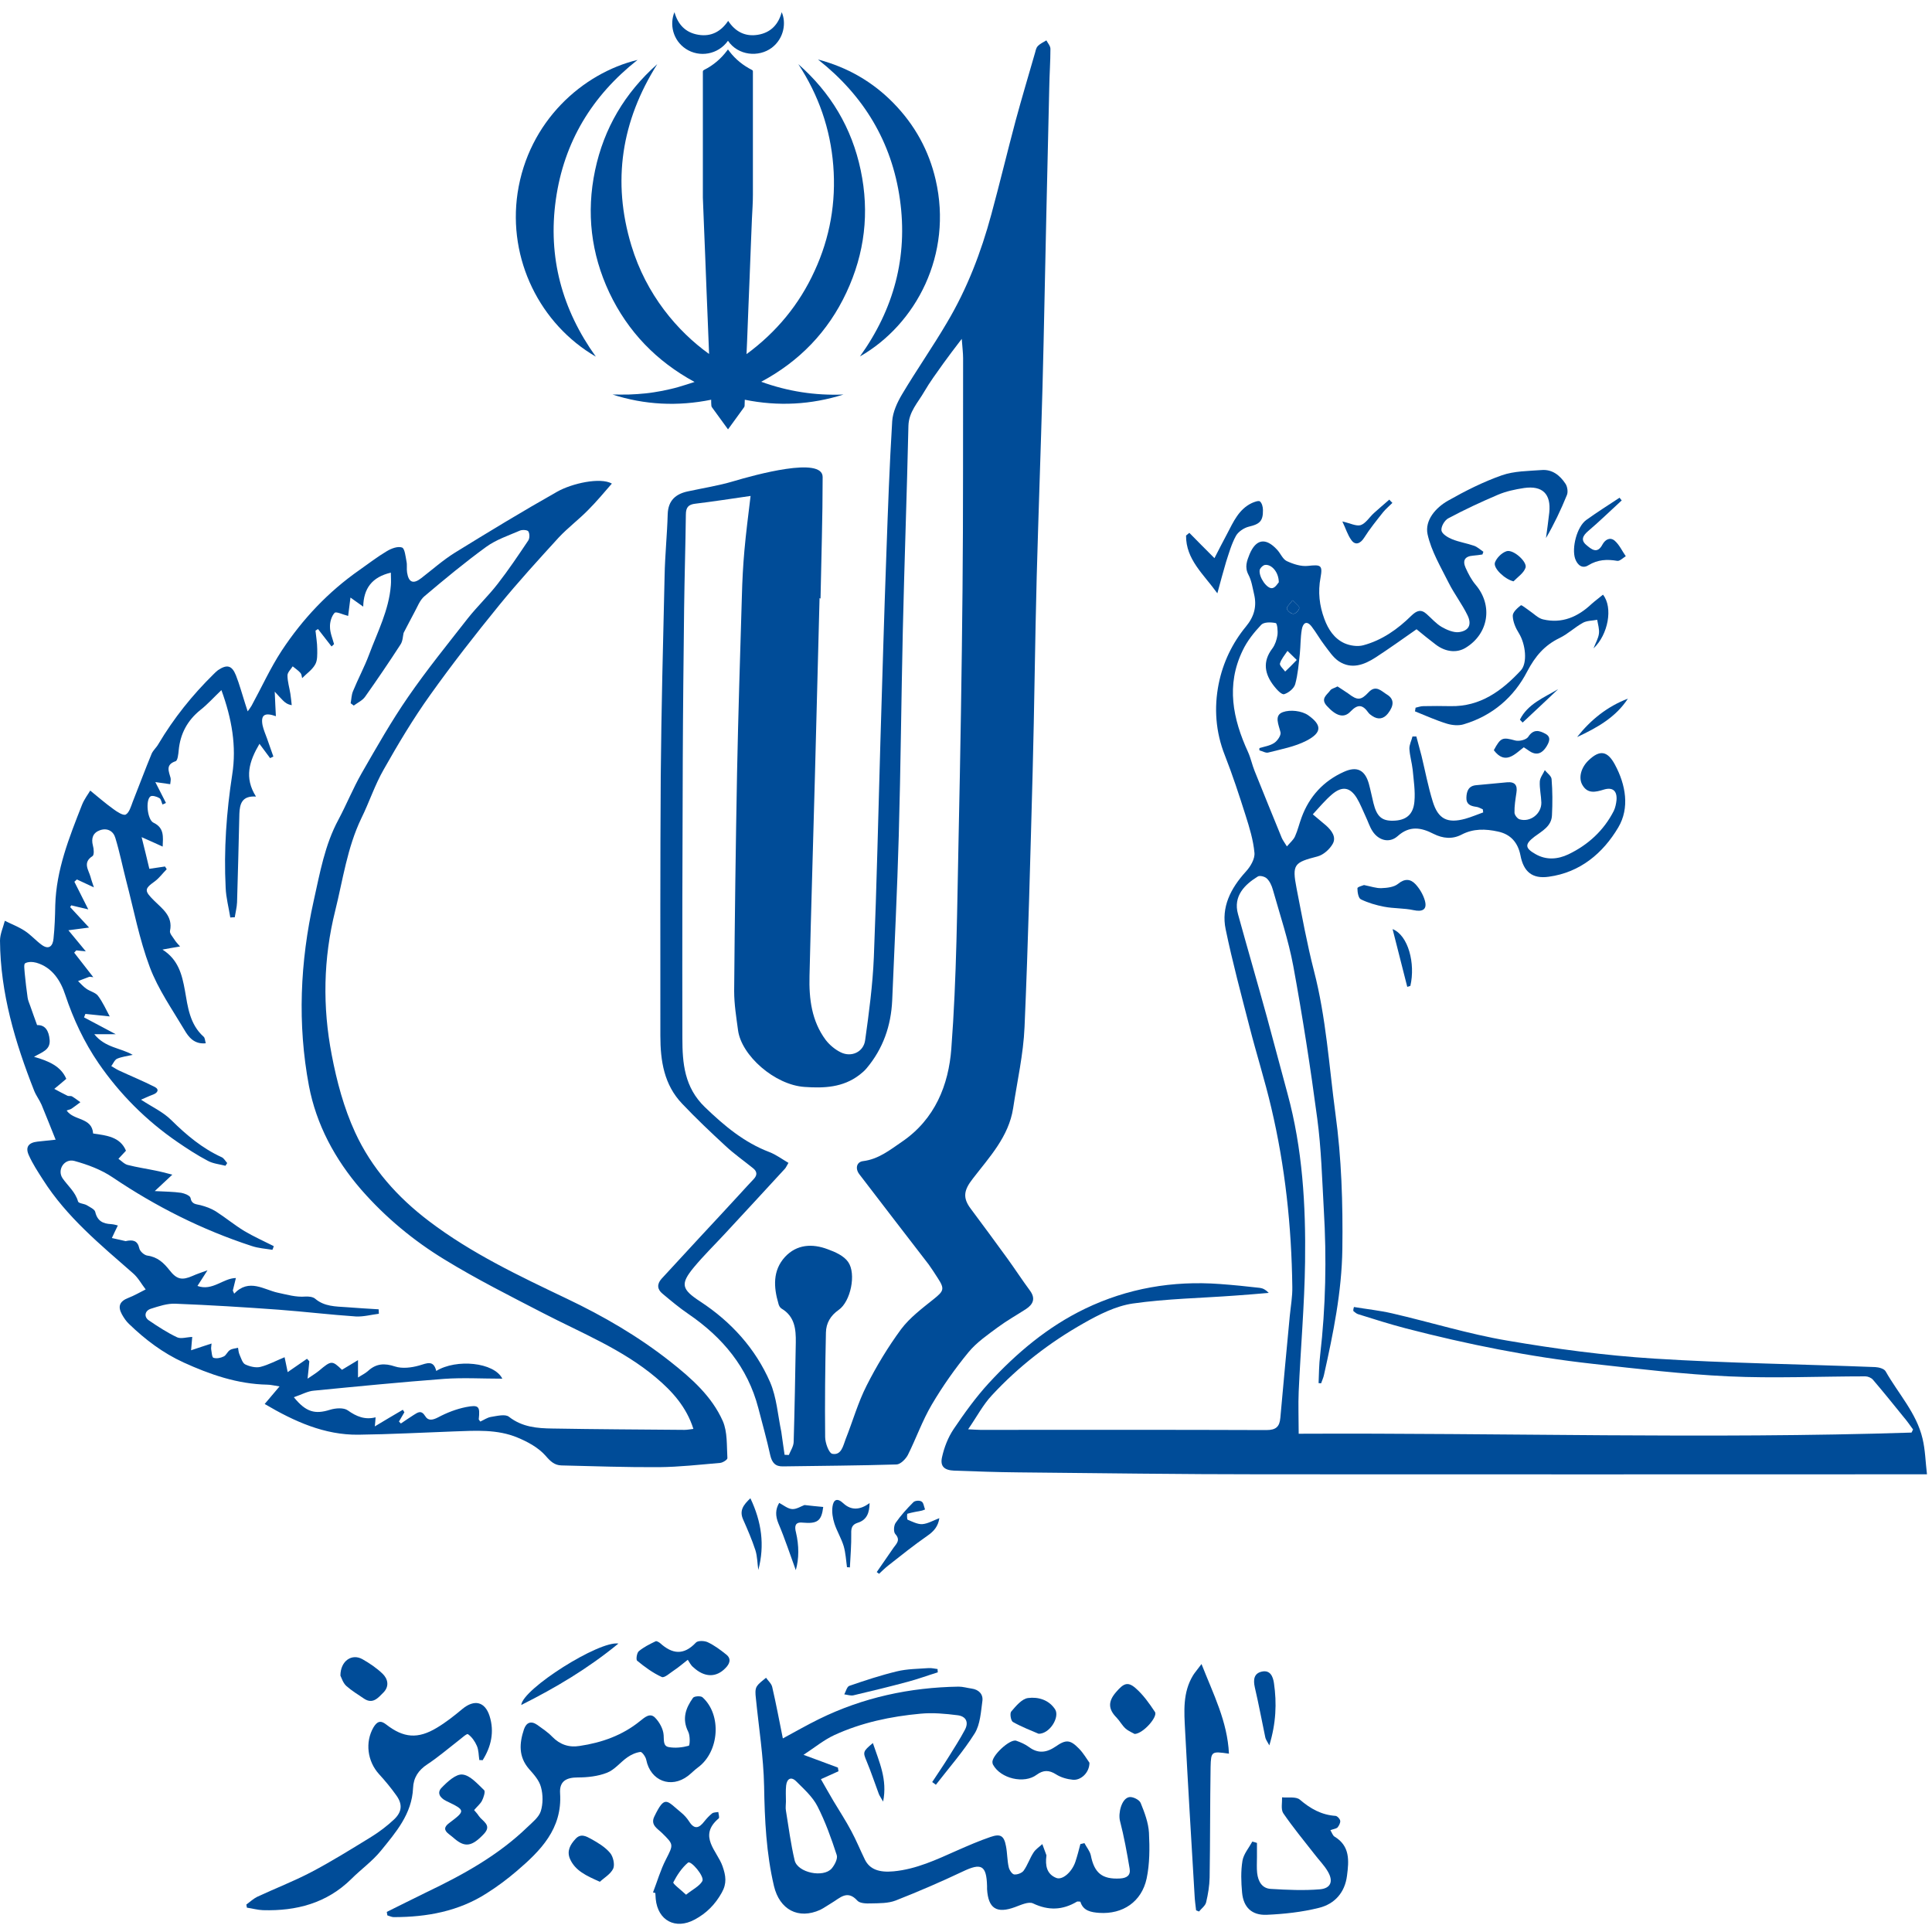 <?xml version="1.0" encoding="UTF-8"?>
<svg enable-background="new 0 0 1000 1000" version="1.1" viewBox="0 0 1e3 1e3" xml:space="preserve" xmlns="http://www.w3.org/2000/svg">
<style type="text/css">
	.st0{fill:#004C98;}
</style>

	<path class="st0" d="m424.2 309.6c-0.8 30.7-1.6 61.5-2.4 92.2-0.9 34.5-2 68.9-2.8 103.4-0.3 11.8 1.1 23.3 8.4 33.1 2 2.6 4.9 5 7.8 6.4 5.5 2.7 11.8-0.2 12.6-6.3 2-14.3 3.9-28.6 4.5-42.9 1.5-37.3 2.3-74.6 3.4-111.9 1-32.5 1.9-65 3.1-97.5 0.8-22.7 1.6-45.4 3-68.1 0.3-4.7 2.6-9.7 5.1-13.9 7.5-12.6 15.9-24.6 23.3-37.2 10.4-17.5 17.6-36.3 22.9-55.9 4.4-16.2 8.3-32.5 12.6-48.6 3.2-11.8 6.7-23.5 10.1-35.3 0.3-1.2 0.6-2.5 1.4-3.3 1.2-1.2 2.9-2 4.4-2.9 0.8 1.5 2.1 2.9 2.1 4.4 0 6.6-0.5 13.2-0.6 19.8l-1.5 65.1c-0.7 30-1.2 60.1-2 90.1-0.9 32.7-2.1 65.4-3 98.1-0.9 33.7-1.2 67.4-2.1 101-1.2 44.1-2.3 88.2-4.2 132.2-0.6 14.1-3.8 28-5.9 42-2.3 14.8-12.3 25.3-20.9 36.5-4.7 6-5.3 9.9-1 15.6 6.4 8.5 12.7 17.2 19 25.8 3.9 5.4 7.6 11.1 11.6 16.5 3 4.1 1.7 7.1-2.1 9.6-4.8 3.1-9.8 5.9-14.4 9.3-5.4 4-11.1 7.9-15.3 13-7 8.5-13.4 17.6-19 27.1-4.9 8.3-8.1 17.5-12.4 26.1-1.1 2.1-3.8 4.8-5.8 4.9-19.6 0.6-39.2 0.7-58.8 1-4 0.1-5.7-1.9-6.6-5.7-1.8-8.2-4.1-16.4-6.2-24.5-5.5-21.1-18.5-36.6-36.2-48.7-4.7-3.2-9.1-6.9-13.4-10.5-2.7-2.2-3-4.9-0.5-7.7 6.8-7.3 13.5-14.7 20.3-22 6.7-7.2 13.4-14.4 20.1-21.7 2.4-2.6 4.8-5.3 7.3-7.9 2-2.1 1.8-4-0.4-5.7-4.7-3.8-9.7-7.3-14.1-11.4-7.7-7.1-15.3-14.3-22.5-21.9-9.4-9.8-11.3-22.2-11.3-35.2 0-44.8-0.1-89.6 0.2-134.5 0.3-34.6 1.2-69.1 2-103.7 0.2-10.6 1.3-21.1 1.6-31.7 0.2-7.2 4.2-10.6 10.6-11.9 7.8-1.7 15.7-2.9 23.4-5.2 11.1-3.3 46.2-13 46.2-2.2 0 21-0.7 42-1.1 63-0.2-0.3-0.4-0.3-0.5-0.3zm-18.1 443.4c0.7 0 1.4 0.1 2.2 0.1 0.9-2.2 2.4-4.4 2.5-6.7 0.5-17.2 0.8-34.3 1.1-51.5 0.1-6.9-0.5-13.5-7.4-17.6-0.8-0.5-1.4-1.6-1.6-2.6-2.5-8.5-3-17.1 3.4-24.1 6.1-6.6 14.2-7 22.1-4 3.9 1.4 8.4 3.4 10.6 6.6 4.3 6.1 1.3 20.5-4.9 24.8-4.3 3-6.5 6.9-6.6 11.7-0.4 18-0.6 36.1-0.4 54.1 0 3 1.9 8.3 3.7 8.7 4.7 0.9 5.6-4.2 6.9-7.6 3.7-9.3 6.4-19 10.9-27.8 5.1-10.1 11.1-20 17.8-29.1 4.5-6 10.9-10.8 16.9-15.6 5.2-4.2 5.8-5.2 2-11-1.5-2.3-3-4.7-4.6-6.9-12-15.6-24-31.1-35.9-46.7-2.3-3-1.4-6.4 1.9-6.8 8-1 13.8-5.7 20.1-10 17.2-11.7 24.2-29.5 25.6-48.2 2.8-36.8 3-73.9 3.8-110.9 0.9-42.2 1.6-84.4 2-126.6 0.4-40 0.2-79.9 0.3-119.9 0-2.8-0.4-5.6-0.7-10-3.9 5.1-6.8 8.9-9.6 12.8-3.4 4.8-6.9 9.5-9.8 14.5-3.2 5.6-8 10.4-8.2 17.7-0.8 35.3-2.1 70.6-2.9 105.9-0.8 35.4-1.1 70.8-2.1 106.2-0.8 28.4-2.2 56.9-3.4 85.3-0.6 13.1-4.7 25-13.3 35.2-1.1 1.3-2.4 2.4-3.7 3.4-8.5 6.5-18.3 6.9-28.3 6.2-15.5-1-32.8-16.3-34.5-29.4-0.9-6.7-2-13.4-2-20.2 0.3-37.7 0.8-75.3 1.5-113 0.6-30.5 1.6-61.1 2.5-91.6 0.2-7.8 0.6-15.6 1.3-23.4 0.8-9.1 2-18.3 3.2-28.3-10.4 1.5-19.4 2.9-28.5 4-3.7 0.4-5 1.9-5 5.7-0.2 16.1-0.7 32.3-0.9 48.4-0.3 26.2-0.6 52.5-0.7 78.7-0.2 47.9-0.3 95.9-0.2 143.8 0 13 1 25.5 11.7 35.8 10 9.6 20.2 18.2 33.3 23.2 3.4 1.3 6.5 3.6 9.9 5.6-0.9 1.5-1.2 2.3-1.8 3-10.4 11.3-20.8 22.6-31.3 33.9-5.3 5.7-10.8 11.1-15.8 17.1-7.2 8.7-6.5 11.4 3.3 17.8 16 10.5 28.5 24.3 36.1 41.7 3.4 7.9 4 17.1 5.8 25.7 0.6 4.1 1.1 8 1.7 11.9z"/>
	<path class="st0" d="m700.8 676.5c6.6 1.1 13.3 1.8 19.8 3.3 19.9 4.6 39.5 10.7 59.6 14.1 25.1 4.3 50.5 7.7 75.9 9.3 38.1 2.4 76.3 2.9 114.5 4.4 1.9 0.1 4.6 0.8 5.4 2.2 6.5 11.5 16 21.6 19.1 34.8 1.4 5.8 1.5 11.8 2.3 18.5h-7.3c-112.3 0-224.5 0.1-336.8 0-42 0-84.1-0.6-126.1-1-11.1-0.1-22.2-0.5-33.3-0.9-5.1-0.2-7.4-2.2-6.3-7 1.1-5 3.1-10.2 6-14.5 5.6-8.3 11.5-16.5 18.2-23.8 14.4-15.6 30.5-29.2 49.8-38.5 22-10.6 45.4-14.6 69.8-12.8 6.9 0.5 13.8 1.2 20.7 2 1.6 0.2 3.1 1 4.6 2.6-5.8 0.5-11.7 1-17.5 1.4-17.6 1.3-35.4 1.6-52.9 4.1-8.8 1.3-17.5 5.7-25.4 10.2-17.7 10-33.7 22.4-47.5 37.3-4.6 4.9-7.8 11.1-12.3 17.6 2.7 0.1 4.5 0.3 6.3 0.3 49.4 0 98.7-0.1 148.1 0.1 5 0 6.8-1.8 7.2-6.3 1.6-17.6 3.2-35.3 4.9-52.9 0.5-5 1.4-10 1.3-14.9-0.4-31.3-3.7-62.3-10.9-92.8-3.3-14.1-7.7-27.9-11.3-42-4.3-16.7-8.8-33.4-12.3-50.3-2.4-11.5 2.6-21.2 10.4-29.8 2.4-2.6 4.8-6.6 4.5-9.8-0.6-6.6-2.6-13.1-4.6-19.4-3.3-10.4-6.7-20.8-10.7-31-4.8-12.1-5.7-24.6-3.2-37.1 2.2-10.9 7-21 14.1-29.6 4.3-5.2 5.7-10.5 4.2-16.8-0.8-3.4-1.3-7-2.9-10-2.1-4-0.8-7.2 0.6-10.7 3.3-7.8 8.3-8.7 14.2-2.3 1.8 1.9 2.9 4.9 5 5.9 3.4 1.6 7.5 2.9 11 2.5 6.6-0.7 7.7-0.5 6.5 6.1-1.4 7.4-0.6 14.4 2 21.4 2 5.4 5.1 10.1 10.3 12.5 2.9 1.3 6.8 1.9 9.8 1.1 9.7-2.6 17.8-8.3 24.9-15.3 2.8-2.7 5-3.5 7.9-0.9 2.6 2.3 4.9 5 7.8 6.7 2.6 1.5 6.1 3 8.9 2.7 5.2-0.7 6.8-3.9 4.5-8.7-2.8-5.8-6.9-11.1-9.8-16.9-4.1-8.2-9-16.4-10.9-25.1-1.5-7.2 4.2-13.7 10.5-17.3 9-5.1 18.3-9.8 28-13.2 6.3-2.2 13.6-2.2 20.4-2.7 5.6-0.5 9.6 2.7 12.5 7.1 1 1.5 1.4 4.3 0.7 5.9-3.1 7.6-6.6 15-10.8 22.2 0.6-4.4 1.2-8.8 1.7-13.2 1-9.6-3.5-14.1-13.1-12.7-4.6 0.7-9.3 1.7-13.5 3.5-8.7 3.7-17.3 7.7-25.7 12.2-1.9 1-3.8 4.3-3.5 6.3 0.3 1.8 3.3 3.6 5.5 4.5 3.7 1.5 7.7 2.1 11.4 3.4 1.7 0.6 3.2 2 4.8 3.1-0.2 0.5-0.3 0.9-0.5 1.4-1.6 0.2-3.2 0.5-4.8 0.6-4.3 0.3-5.6 2.5-3.9 6.3 1.4 3.1 3 6.2 5.2 8.8 9 10.6 6.8 25.3-5.2 32.6-4.6 2.8-10.4 2.2-15.5-1.7-3.3-2.5-6.5-5.1-9.9-7.9-7 4.9-14 9.9-21.2 14.6-5.9 3.8-12.4 6.3-19 2-3-2-5.1-5.3-7.4-8.3-2.4-3.1-4.3-6.6-6.7-9.7-2.7-3.5-4.6-1.6-5.1 1.6-0.7 4.1-0.6 8.3-1 12.4-0.6 5.3-1 10.7-2.4 15.8-0.6 2.2-3.4 4.5-5.7 5.2-1.3 0.4-3.8-2.3-5.2-4.1-4.9-6.2-6.2-12.7-0.9-19.6 1.4-1.9 2.2-4.4 2.6-6.8 0.3-2.1-0.1-6.2-0.9-6.3-2.4-0.5-6.1-0.6-7.5 0.9-3.7 3.9-7.3 8.4-9.6 13.3-8.7 17.9-5.1 35.4 2.8 52.6 1.4 3.1 2.1 6.6 3.4 9.8 4.6 11.5 9.3 23 14 34.5 0.5 1.2 1.4 2.4 2.7 4.5 1.7-2 3.4-3.4 4.2-5.2 1.4-3.1 2.2-6.6 3.4-9.8 4-10.9 11.4-18.9 21.9-23.6 6.8-3.1 10.9-0.9 12.9 6.1 0.9 3.3 1.6 6.8 2.4 10.1 1.7 6.9 4.3 9.2 10.1 9.1 6.6-0.1 10.5-3 11.1-9.9 0.5-5.4-0.4-11-0.9-16.5-0.4-3.6-1.5-7.2-1.7-10.8-0.1-2.1 1.1-4.3 1.6-6.4h2c0.9 3.4 1.8 6.7 2.7 10.1 1.9 7.9 3.4 15.9 5.8 23.6 2.8 9.1 7.6 11.4 16.8 8.9 3.2-0.9 6.2-2.2 9.3-3.3-0.1-0.5-0.1-1-0.2-1.6-1.2-0.5-2.3-1.2-3.5-1.3-2.9-0.4-5.1-1.3-5-4.7s1.1-6.2 5.2-6.5c5.4-0.5 10.7-1 16-1.5 4-0.3 5.3 1.6 4.7 5.4-0.5 3.4-1.1 6.9-1 10.3 0 1.2 1.5 3.2 2.7 3.5 5.5 1.6 11.3-2.9 11.2-8.7-0.1-3.6-1-7.3-0.8-10.9 0.1-2 1.7-3.9 2.6-5.9 1.2 1.6 3.4 3 3.5 4.7 0.5 6.2 0.5 12.4 0.2 18.6-0.2 5.8-5.1 8.2-9.1 11.2-5.1 3.9-4.9 5.9 0.6 9 5.6 3.2 11.5 2.7 17 0.1 10.2-4.9 18.3-12.3 23.5-22.5 0.8-1.7 1.2-3.7 1.4-5.5 0.4-4.9-2-6.9-6.6-5.5-4.2 1.3-8.3 2.3-11-2.3-2.3-3.8-0.7-9.3 3.3-13 5.6-5.3 9.6-4.9 13.5 2.4 5.6 10.4 7.7 22.4 1.7 32.5-7.9 13.3-19.7 23.3-36 25.5-8.5 1.2-13-2.6-14.6-11-1.3-6.6-5-11-11.7-12.4-6.4-1.4-12.7-1.6-18.8 1.6-4.8 2.5-9.7 2-14.5-0.4-6.4-3.3-12.4-4.4-18.6 1.2-4.3 3.8-9.9 2.2-13-2.6-1.5-2.3-2.3-5-3.5-7.5-1.5-3.2-2.8-6.6-4.6-9.6-3.5-5.7-7.6-6.4-12.9-1.9-3.5 3-6.5 6.6-9.9 10.3 2.5 2.1 4.7 3.9 6.9 5.8 2.9 2.6 5.4 6 3.4 9.5-1.6 2.8-4.8 5.7-7.9 6.5-12.1 3.1-13.2 4.1-10.8 16.5 2.8 14.3 5.4 28.7 9 42.7 6.3 24.3 7.8 49.1 11.1 73.8 3.2 23.3 3.9 46.6 3.6 70.1-0.3 22.2-4.7 43.7-9.5 65.2-0.3 1.5-1 2.9-1.5 4.4-0.4 0-0.9-0.1-1.3-0.1 0.2-4.8 0.2-9.6 0.8-14.4 2.9-25.1 3.4-50.2 1.9-75.4-0.9-15.8-1.3-31.6-3.4-47.2-3.5-26.4-7.6-52.7-12.4-78.9-2.5-13.4-6.9-26.5-10.6-39.6-0.6-2.1-1.6-4.3-3.1-5.7-1-1-3.7-1.7-4.7-1-6.5 4-12.9 10-10.2 19.5 4.9 17.8 10.1 35.6 15 53.4 3.6 13.1 7 26.3 10.6 39.4 7.8 28.6 9.5 57.8 9.1 87.2-0.3 22.4-2.3 44.7-3.3 67.1-0.3 6.9 0 13.8 0 21.8 105.6-0.5 211.4 2.8 317.2-0.6 0.3-0.5 0.5-1.1 0.8-1.6-1.6-2.2-3.2-4.5-5-6.6-5.2-6.4-10.4-12.9-15.8-19.2-0.9-1-2.6-1.7-3.9-1.7-23.6 0-47.3 1.1-70.8 0s-47-3.9-70.4-6.5c-32.6-3.6-64.8-10.1-96.5-18.3-8.4-2.2-16.6-4.8-24.9-7.4-0.9-0.3-1.6-1-2.4-1.6-0.1-0.8 0.1-1.4 0.3-2.1zm-38.9-375.1c0-5.2-3.7-9.4-7.1-9-1 0.1-2.6 1.6-2.8 2.7-0.5 3.7 3.9 9.9 6.6 9.3 1.6-0.3 2.7-2.4 3.3-3zm9.3 40.2c-2.2-2.2-3.5-3.4-4.8-4.7-1.4 2.1-3.2 4.2-3.9 6.5-0.3 1.1 1.7 2.8 2.7 4.2 1.8-1.7 3.6-3.5 6-6zm-2.2-30.9c-1.4 2-3.2 3.5-2.9 4.4 0.3 1.2 2.3 2.7 3.4 2.6 1.1 0 2.9-1.9 3-3 0-1-1.8-2.1-3.5-4z"/>
	<path class="st0" d="m137 726.7c2.8-3.3 4.9-5.8 7.7-9.1-2.8-0.4-4.6-0.9-6.3-0.9-15.4-0.3-29.6-5.2-43.4-11.5-10.7-4.9-19.8-11.8-28.2-19.9-1.5-1.4-2.7-3.2-3.7-5-2.3-4.2-1.1-6.8 3.3-8.5 3.1-1.2 6-2.9 9-4.4-2.2-2.8-3.9-6.1-6.6-8.4-16.9-14.8-34.3-29.1-46.5-48.3-2.7-4.2-5.4-8.3-7.4-12.8-1.9-4.2-0.1-6.5 4.5-7 2.8-0.3 5.7-0.6 9.4-1-2.7-6.6-4.9-12.4-7.3-18.1-1.1-2.5-2.8-4.7-3.8-7.2-9.9-25.1-17.5-50.6-17.7-77.7 0-3.4 1.6-6.8 2.5-10.3 3.4 1.7 7.1 3.1 10.3 5.2 3.1 2 5.7 5 8.7 7.2 3.9 2.9 5.9 0.5 6.2-3.2 0.6-5.7 0.8-11.4 0.9-17.2 0.5-18.4 7.2-35.1 13.8-51.9 1.2-3.1 3.4-5.9 4.3-7.5 3.7 3 7.7 6.5 12 9.6 1.9 1.4 5.1 3.5 6.4 2.8 1.8-1 2.7-4.2 3.6-6.6 3.3-8.3 6.4-16.7 9.8-24.9 0.8-1.8 2.5-3.2 3.5-5 7.9-13.3 17.5-25.3 28.5-36.1 0.7-0.7 1.5-1.5 2.3-2.1 4.6-3.1 7.2-2.6 9.3 2.6 1.9 4.8 3.2 9.8 4.8 14.7 0.4 1.1 0.7 2.3 1.3 4 0.9-1.3 1.5-2 2-2.9 5.2-9.5 9.7-19.5 15.6-28.5 10.8-16.4 24.1-30.5 40.3-41.8 4.7-3.3 9.2-6.8 14.1-9.7 2.3-1.4 5.7-2.7 7.9-1.9 1.4 0.5 1.8 4.6 2.3 7.2 0.4 1.8 0 3.8 0.3 5.7 0.8 5.2 3.2 6.2 7.4 2.9 5.7-4.4 11.2-9.3 17.3-13.1 17.5-10.8 35.1-21.5 53-31.6 7.6-4.3 22.3-7.6 28.3-4.2-4.1 4.7-8 9.4-12.3 13.7-4.8 4.9-10.4 9.1-15.1 14.1-10.5 11.5-21 23-30.8 35-12.4 15.2-24.5 30.7-35.9 46.7-8.8 12.3-16.6 25.4-24 38.5-4.6 8-7.5 17-11.6 25.3-7.3 15.2-9.5 31.7-13.5 47.8-6.2 24.8-6.6 49.8-1.8 74.6 2.6 13.7 6.3 27.5 12.1 40.1 8.5 18.5 21.8 33.5 38.3 46 22 16.7 46.6 28.3 71.3 40.1 18.9 9 37 19.5 53.6 32.6 11 8.7 21.4 17.9 27.1 30.7 2.5 5.7 2 12.8 2.4 19.2 0.1 0.8-2.4 2.4-3.8 2.5-10.5 0.9-21.1 2.1-31.6 2.2-16.8 0.1-33.7-0.5-50.5-0.9-3.6-0.1-5.7-2.1-8.2-5-3.7-4.2-9.2-7.2-14.5-9.4-10.5-4.4-21.8-3.6-32.9-3.2-16.5 0.6-33 1.5-49.5 1.7-17.5 0.2-33.1-6.8-48.5-15.9zm15.1-3.5c6.3 7.8 11 8.9 18.7 6.5 2.9-0.9 7.1-1.2 9.2 0.3 4.5 3.2 8.9 5 14.4 3.6-0.1 1.6-0.2 2.9-0.4 4.7 5.2-3.1 9.8-5.9 14.5-8.6 0.3 0.4 0.5 0.8 0.8 1.3-0.9 1.6-1.9 3.2-2.8 4.8l1 1c2.2-1.5 4.4-3 6.6-4.4 2.1-1.3 3.9-2.8 6 0.6 1.5 2.5 3.8 2.1 6.7 0.6 4.5-2.4 9.4-4.3 14.4-5.3 6.7-1.3 7.3-0.4 6.6 6.3 0 0.2 0.3 0.5 0.8 1.2 1.8-0.8 3.6-2.1 5.5-2.4 3.1-0.5 7.4-1.6 9.3-0.1 6.9 5.4 14.7 6 22.6 6.1 22.7 0.4 45.5 0.5 68.3 0.7 1.4 0 2.9-0.3 4.6-0.5-3.6-11.4-11-19.5-19.3-26.5-17.4-14.7-38.5-23.1-58.4-33.4-17.2-8.9-34.5-17.6-51-27.7-16.1-9.8-30.6-21.8-43.2-36.2-13.7-15.8-23.3-33.8-27.1-53.8-6-31.9-4.6-64.1 2.5-95.9 3.2-14.3 5.7-28.8 12.8-41.9 4.2-7.9 7.6-16.3 12-24 7.7-13.4 15.4-27 24.2-39.7 9.6-13.9 20.3-27.1 30.7-40.4 4.9-6.2 10.7-11.7 15.5-17.9 5.6-7.2 10.7-14.8 15.8-22.4 0.8-1.2 0.8-3.5 0.1-4.7-0.4-0.8-3-1-4.3-0.5-6 2.6-12.4 4.7-17.6 8.5-11 8-21.5 16.7-31.9 25.5-2.5 2.1-3.7 5.7-5.4 8.7-1.8 3.3-3.5 6.7-5.4 10.3-0.4 1.7-0.4 4.2-1.6 6-5.9 9.1-12 18.1-18.3 27-1.4 2-3.9 3.1-5.9 4.6-0.5-0.4-1.1-0.8-1.6-1.2 0.4-2.1 0.4-4.3 1.2-6.2 2.6-6.4 5.9-12.5 8.3-18.9 4.4-11.8 10.3-23.1 11.3-35.9 0.2-2.1 0-4.2 0-6.6-9.8 2.3-14.1 8.2-14.3 17.6-2.5-1.8-4.3-3.1-6.6-4.7-0.5 3.9-0.9 7-1.2 9.5-2.8-0.7-6.2-2.4-7-1.6-1.6 1.7-2.5 4.8-2.4 7.3 0 3 1.3 5.9 2.1 8.9-0.4 0.4-0.8 0.8-1.3 1.2-2.3-3-4.7-6-7-9-0.4 0.3-0.9 0.5-1.3 0.8 0.3 3.2 0.9 6.4 0.9 9.6 0 2.7 0.2 5.8-1.1 8-1.6 2.8-4.5 4.7-6.7 7-0.2-0.5-0.2-1.9-0.9-2.7-1.1-1.3-2.7-2.3-4-3.4-1 1.6-2.7 3.1-2.7 4.7 0 3.2 1 6.3 1.5 9.5 0.3 2 0.5 4 0.7 5.9-2.3-0.4-3.5-1.4-4.6-2.5s-2.2-2.3-4.2-4.5c0.2 5.2 0.4 8.8 0.6 12.7-5.9-2.1-7.9-0.6-6.9 4.7 0.5 2.3 1.5 4.6 2.3 6.8 1.1 3.1 2.2 6.2 3.3 9.4-0.6 0.3-1.1 0.5-1.7 0.8-1.7-2.3-3.3-4.5-5.5-7.4-5.3 9-8 17.5-1.8 27.3-7.3-0.5-8.4 3.8-8.6 8.9-0.4 15.3-0.7 30.5-1.2 45.8-0.1 2.6-0.8 5.2-1.2 7.8-0.8 0-1.5 0-2.3 0.1-0.8-5.1-2.2-10.2-2.4-15.4-1-19.6 0.4-39.2 3.4-58.6 2.3-14.6-0.2-28.9-5.6-43.7-4 3.8-7.2 7.4-10.9 10.3-6.7 5.4-10.4 12.3-11.2 20.8-0.2 2-0.5 5.3-1.6 5.7-5.4 1.8-3.5 5.3-2.6 8.7 0.2 0.9-0.1 2-0.2 3.2-2.7-0.4-5-0.7-7.7-1.1 2 4 3.8 7.4 5.5 10.8-0.6 0.3-1.2 0.6-1.8 0.8-0.5-1.1-0.7-2.8-1.6-3.3-1.3-0.8-3.7-1.5-4.6-0.9-2.7 1.9-1.6 12.1 1.5 13.6 5.7 2.7 5 7.3 4.8 12.4-3.6-1.6-6.5-3-10.9-4.9 1.6 6.4 2.8 11.3 4 16.4 2.5-0.4 5.3-0.8 8.1-1.2 0.3 0.5 0.6 0.9 0.9 1.4-2.1 2.1-3.9 4.6-6.2 6.3-5.5 3.9-5.4 4.9-0.4 9.9 4.2 4.2 9.9 8 8.3 15.7-0.3 1.3 1.3 3 2.2 4.4 0.7 1.2 1.7 2.2 3 3.7-3.7 0.6-6.4 1.1-9.1 1.6 8.2 5.2 10.1 12.9 11.6 21.1 1.5 8.6 2.5 17.6 9.7 24 0.7 0.6 0.7 2 1.1 3.4-6 0.6-8.9-3.2-11.1-7-6.3-10.6-13.6-21-17.9-32.5-5.4-14.4-8.3-29.8-12.2-44.7-1.9-7.4-3.4-14.9-5.6-22.1-1-3.5-4.1-5.3-7.9-4-3.7 1.3-4.7 4.2-3.7 8 0.5 1.7 0.7 4.8-0.2 5.4-5.3 3.4-2 7.2-1 10.9 0.4 1.6 1 3.1 1.7 5.3-3.5-1.6-6.2-2.9-8.8-4.1-0.4 0.4-0.9 0.8-1.3 1.2 2.3 4.5 4.5 9 7.2 14.3-3.6-0.8-6.2-1.5-8.8-2.1l-0.6 0.9c3.1 3.3 6.1 6.6 9.8 10.6-3.7 0.5-6.6 0.9-10.7 1.4 3.4 4.1 6 7.3 9 10.9-2-0.2-3.5-0.3-4.9-0.5-0.4 0.4-0.7 0.8-1.1 1.2 3.2 4.1 6.4 8.2 9.9 12.7-1.1-0.1-1.6-0.3-2.1-0.2-1.9 0.7-3.8 1.4-5.8 2.2 1.4 1.3 2.6 2.8 4.2 3.9 1.9 1.4 4.8 2 6.1 3.7 2.5 3.3 4.2 7.2 6.1 10.7-3.6-0.4-8.1-0.8-12.6-1.3-0.2 0.6-0.5 1.2-0.7 1.8 5 2.7 10.1 5.3 16.4 8.7h-11.1c5.7 7.1 13.6 7 19.9 10.7-3.2 0.7-5.8 1-8.1 2-1.3 0.6-2 2.5-3 3.8 1.3 0.7 2.5 1.6 3.8 2.2 6.2 2.9 12.6 5.5 18.7 8.6 2.5 1.3 1.5 3.1-1 4-2.2 0.8-4.4 1.9-6.1 2.6 5.6 3.7 11.4 6.3 15.7 10.6 7.8 7.7 16 14.6 26.1 19.2 1.1 0.5 1.9 2 2.8 3-0.3 0.5-0.6 0.9-0.9 1.4-3.1-0.8-6.5-1.1-9.2-2.6-5.5-2.9-10.7-6.3-15.8-9.8-16-11-29.7-24.7-40.7-40.7-7.4-10.8-13-22.7-17.2-35.3-2.3-7.1-6.6-14.3-15-16.7-1.8-0.5-4.3-0.6-5.8 0.3-0.8 0.5-0.3 3.4-0.2 5.2 0.4 4.2 0.9 8.4 1.5 12.6 0.2 1.5 0.9 2.9 1.4 4.4 1.1 3 2.1 6.1 3.5 9.8 4.1-0.2 6.1 2.8 6.5 7.7 0.4 5.2-4 6.3-8.1 8.7 7.8 2.2 14 5 16.7 11.4-2.5 2.1-4.3 3.7-6.2 5.2 2.2 1.2 4.5 2.4 6.7 3.5 0.7 0.4 1.8 0 2.5 0.4 1.5 0.9 2.9 2 4.3 3-1.5 1.1-3 2.3-4.5 3.3-0.7 0.5-1.7 0.6-2.6 1 3.7 5.4 13.1 3.4 13.7 11.9 6.9 1 14 1.7 17 8.9-1.5 1.6-2.7 2.9-3.9 4.2 1.6 1.1 3.1 2.8 4.9 3.2 4.7 1.2 9.5 1.9 14.3 2.9 2.6 0.5 5.2 1.2 8.7 2.1-3.3 3.1-5.8 5.4-9.1 8.5 5.5 0.3 9.6 0.3 13.7 0.9 1.8 0.3 4.6 1.5 4.8 2.6 0.6 3.4 2.8 3.2 5.2 3.8 2.7 0.7 5.5 1.7 7.9 3.2 5 3.2 9.7 7.1 14.8 10.2 4.9 2.9 10.1 5.2 15.2 7.8-0.2 0.6-0.4 1.3-0.7 1.9-3.6-0.6-7.3-0.8-10.8-2-25.7-8.4-49.5-20.4-71.9-35.5-5.9-4-12.9-6.6-19.8-8.5-5.2-1.4-9.1 4.6-6.1 9 2.7 3.9 6.6 7 8 12 0.3 1 3.1 1.1 4.5 1.9 1.6 1 4.1 2.1 4.4 3.5 1.1 4.7 4 6.1 8.2 6.3 1.4 0.1 2.7 0.5 3.5 0.7-1.2 2.5-2.2 4.5-3.1 6.5 2.4 0.5 4.7 1.1 7.1 1.6 0.2 0 0.3 0 0.5-0.1 3.2-0.6 5.7-0.3 6.6 3.8 0.3 1.6 2.6 3.6 4.2 3.8 5.2 0.7 8.4 3.7 11.4 7.5 3.8 4.9 6.5 5.4 12 3 2.2-1 4.4-1.7 7.7-2.9-2.1 3.2-3.5 5.4-5.2 8.1 7.8 2.8 13.2-4 19.9-4.1-0.6 2.4-1.1 4.5-1.6 6.5 0.2 0.5 0.5 1 0.7 1.6 7.7-8.1 15.5-2 22.6-0.5 4.8 1 9.3 2.4 14.3 2 1.6-0.1 3.8 0.1 5 1.1 4.8 4.1 10.6 4 16.3 4.4 5.5 0.4 11.1 0.8 16.6 1.1 0 0.8 0.1 1.6 0.1 2.3-4 0.5-8 1.6-11.9 1.4-13.3-0.9-26.6-2.5-39.9-3.5-17.8-1.3-35.6-2.4-53.5-3.1-4.2-0.2-8.6 1.3-12.7 2.6-3.2 1-3.7 4.2-1.1 6 4.7 3.2 9.6 6.4 14.7 8.8 2 0.9 4.9-0.1 7.8-0.2-0.2 2.3-0.4 4.2-0.6 6.9 3.8-1.3 7-2.3 10.6-3.5-0.1 1.4-0.3 2.2-0.2 3 0.3 1.6 0.4 4.2 1.2 4.4 1.6 0.5 3.7 0.1 5.3-0.7 1.3-0.6 1.9-2.5 3.2-3.3 1.2-0.8 2.8-0.8 4.2-1.2 0.2 1.2 0.3 2.5 0.8 3.6 0.8 1.8 1.5 4.3 2.9 5 2.3 1.1 5.5 1.9 7.9 1.3 4.3-1.1 8.3-3.3 12.5-5 0.4 2.1 1 4.5 1.6 7.7 3.9-2.7 7-4.8 10-6.9 0.8 0.9 1.2 1.2 1.2 1.4-0.2 2.5-0.5 5-0.9 8.9 2.5-1.7 4.3-2.8 5.9-4.1 6.4-5.4 6.8-5.4 11.9-0.5 2.9-1.7 5.6-3.4 8.3-5v9c1.8-1.2 3.8-2.1 5.3-3.5 4.2-3.8 8.5-4 13.9-2.2 3.7 1.2 8.5 0.6 12.4-0.5 4.1-1.2 7.5-3 8.9 2.8 10.4-6.4 30-4.5 34.2 4-10.4 0-20.3-0.6-30.1 0.1-22.5 1.7-44.9 3.9-67.4 6.1-3.1 0.2-6.3 2-10.4 3.4z"/>
	<path class="st0" d="m482.5 922.4c2.9-4.4 5.9-8.8 8.7-13.3s5.7-9 8.2-13.7c2.2-4.1 0.5-7.1-3.8-7.6-6.3-0.8-12.8-1.4-19.1-0.8-15.4 1.4-30.6 4.6-44.7 11.1-5.4 2.5-10.1 6.4-15.9 10.2 6.7 2.5 12.3 4.5 17.8 6.6 0.1 0.6 0.2 1.3 0.3 1.9-2.7 1.2-5.4 2.4-9.1 4.1 2 3.5 4.2 7.4 6.5 11.3 3.1 5.2 6.4 10.2 9.2 15.5 2.6 4.8 4.7 10 7.1 14.9 2.5 5 7.4 6.7 14.8 6 11.8-1.1 22.3-6.1 32.9-10.8 5.7-2.5 11.4-5 17.3-7 5.2-1.8 7-0.6 8 4.8 0.7 3.6 0.6 7.3 1.4 10.8 0.3 1.5 1.7 3.6 2.8 3.8 1.6 0.2 4-0.7 4.9-1.9 2.1-2.9 3.2-6.5 5.2-9.5 1.1-1.7 3-2.9 4.5-4.3l2.1 5.7c0.1 0.1 0 0.3 0 0.5-0.6 4.8 0.1 9.3 5.1 11.3 3.2 1.3 8.1-3 9.9-8.3 1-3 1.8-6.1 2.6-9.2 0.7-0.2 1.4-0.3 2.1-0.5 1.1 2.1 2.8 4.1 3.3 6.3 1.8 9.2 5.9 12.5 15.1 12 3.4-0.2 5.6-1.5 5-5.1-1.4-8.3-2.9-16.6-5-24.7-1-4 0.8-11.5 4.7-12.3 1.8-0.4 5.3 1.3 6 3 2 4.9 4 10.2 4.3 15.4 0.4 7.9 0.4 16.1-1.2 23.7-2.6 12.1-12.4 18.6-24.5 17.8-4.2-0.3-8.4-1-9.8-5.8-0.8 0-1.4-0.2-1.8 0-7.4 4.4-14.7 4.7-22.7 0.9-2.3-1.1-6.3 0.8-9.3 1.9-9.5 3.5-13.9 0.8-14.5-9.3v-1.6c-0.3-10.8-3-12.1-12.6-7.5-11.4 5.4-23 10.4-34.7 15-3.9 1.5-8.5 1.4-12.8 1.5-2.4 0.1-5.7 0-7-1.4-5.3-5.9-9.1-1.3-13.4 1.2-1.9 1.1-3.8 2.5-5.8 3.5-11.4 5.2-21.1-0.1-24-12.3-4-17-4.8-34.2-5.1-51.6-0.3-15.3-2.8-30.7-4.3-46-0.2-1.8-0.4-4 0.4-5.5 1.1-1.9 3.2-3.2 4.9-4.7 1.1 1.6 2.8 3 3.2 4.8 2 8.6 3.6 17.2 5.5 26.6 6.3-3.4 12.4-6.9 18.7-10 22.8-11.2 47-16.4 72.3-16.8 2.2 0 4.5 0.7 6.7 1 3.7 0.5 6 2.9 5.6 6.3-0.8 5.7-1.1 12.2-4 16.9-5.9 9.4-13.3 17.8-20.1 26.6-0.6-0.5-1.3-1-1.9-1.4zm-75.7 10.1c0 1.6-0.3 3.2 0 4.7 1.4 8.6 2.5 17.2 4.5 25.7 1.5 6.4 14.9 9.2 19.2 4.2 1.5-1.8 3.2-5 2.6-6.9-2.8-8.6-5.9-17.3-10-25.3-2.5-4.9-7-8.9-11-12.9-2.6-2.6-4.8-1.4-5.2 2.2-0.3 2.7-0.1 5.5-0.1 8.3z"/>
	<path class="st0" d="m200.2 989.6c6.9-3.4 13.8-6.9 20.8-10.3 18.8-9 36.9-19 52-33.6 2.6-2.5 5.9-5.1 6.9-8.2 1.2-3.8 1.2-8.6 0.1-12.5-0.9-3.5-3.7-6.6-6.2-9.4-5.5-6.4-5-13.3-2.6-20.5 1.2-3.5 3.6-4.6 6.9-2.3 2.6 1.9 5.4 3.7 7.7 6.1 4 4.1 8.7 5.7 14.2 4.8 11.5-1.7 22.2-5.5 31.3-12.9 2.4-1.9 5.1-4.4 7.7-1.8 2.3 2.3 4.3 5.9 4.5 9.1 0.2 2.8-0.3 5.7 2.7 6.2 3.3 0.6 7 0.2 10.3-0.7 0.6-0.2 0.8-5.2-0.3-7.3-3.3-6.6-1.3-12.2 2.5-17.5 0.6-0.9 4-1.1 4.9-0.3 10.1 9.1 8.7 28.2-2.3 36.3-1.8 1.3-3.4 3-5.2 4.4-8.8 6.7-19.4 2.6-21.6-8.3-0.3-1.6-2.2-4.2-3-4.1-2.4 0.3-4.8 1.4-6.8 2.8-3.6 2.5-6.6 6.5-10.6 8-4.6 1.8-10 2.4-15 2.4-6.2 0-9.6 2.1-9.2 8.2 1.2 18.4-10.1 29.7-22.5 40.3-4.8 4.1-10 8-15.4 11.4-14.6 9.4-31 12.4-48.2 12.4-1.1 0-2.2-0.6-3.3-0.9-0.1-0.7-0.2-1.3-0.3-1.8z"/>
	<path class="st0" d="m248.1 911c-0.4-2.5-0.3-5.2-1.3-7.4-1-2.3-2.6-4.6-4.6-6-0.6-0.4-3.3 2.1-5 3.4-5.3 4.1-10.4 8.5-16 12.2-4.6 3-7.2 6.9-7.4 12.3-0.6 13.4-8.9 22.9-16.7 32.5-4.4 5.4-10.3 9.6-15.3 14.6-12.7 12.5-28.4 16.6-45.7 16.1-2.8-0.1-5.5-0.9-8.3-1.3-0.1-0.5-0.2-1.1-0.3-1.6 1.9-1.4 3.6-3 5.6-4 9.2-4.3 18.8-8 27.8-12.7 10.7-5.6 20.9-12 31.2-18.3 4.2-2.6 8.3-5.7 11.9-9.1 4.2-4 4.4-8 1-12.6-2.7-3.8-5.7-7.4-8.8-10.8-6.1-6.7-7.3-16.6-2.9-24.2 1.8-3 3.6-3.9 6.6-1.5 9 7 16.4 7.6 26.2 1.7 4.7-2.8 9.1-6.3 13.3-9.8 6.1-5 11.6-3.8 14 3.7 2.6 8.2 0.8 15.9-3.6 22.9-0.4-0.1-1.1-0.1-1.7-0.1z"/>
	<path class="st0" d="m688.6 947.3c0.8 1.3 1.2 2.7 2.1 3.3 8.2 4.9 7.5 12.6 6.5 20.3-1.1 8.7-6.4 14.6-14.5 16.6-8.8 2.2-18 3.2-27.1 3.6-7.7 0.3-12-3.9-12.7-11.5-0.5-5.5-0.7-11.1 0.2-16.5 0.6-3.5 3.3-6.6 5.1-9.9 0.8 0.2 1.6 0.4 2.4 0.7v7.3c0 2.8-0.2 5.6 0.1 8.3 0.5 4.3 2.5 8 7.2 8.2 8.4 0.5 16.9 0.9 25.3 0.2 5.6-0.5 7-4.1 4.2-9-1.9-3.4-4.8-6.2-7.2-9.4-5.4-6.9-11-13.7-16-21-1.3-2-0.5-5.5-0.6-8.2 3.1 0.3 7.2-0.5 9.2 1.2 5.5 4.7 11.2 7.9 18.5 8.4 0.9 0.1 2.3 1.6 2.4 2.6 0.1 1.1-0.7 2.6-1.5 3.5-0.8 0.6-2.1 0.7-3.6 1.3z"/>
	<path class="st0" d="m636.1 907.7c-9-1.3-9.3-1.3-9.5 6.9-0.3 19.1-0.2 38.2-0.5 57.2-0.1 4.3-0.8 8.6-1.8 12.8-0.4 1.8-2.4 3.2-3.7 4.8l-1.5-0.6c-0.3-2.7-0.7-5.3-0.8-8-1.7-28.4-3.4-56.8-4.9-85.2-0.5-9.7-1.3-19.5 4.1-28.4 0.9-1.5 2.2-2.9 4.4-5.9 6.2 15.8 13.4 29.7 14.2 46.4z"/>
	<path class="st0" d="m338 979.5c2.2-5.7 3.9-11.7 6.7-17.1 3.9-7.7 4.1-7.6-2-13.6-2.2-2.2-6.1-4.1-4.1-8.4 5.6-11.7 6.5-8.3 14-2.2 1.6 1.3 3 2.9 4.1 4.6 2.8 4.4 5.2 3.4 7.9-0.1 1.2-1.5 2.5-2.9 4-4.1 0.8-0.6 2.1-0.5 3.2-0.7 0.1 1.1 0.7 2.9 0.2 3.3-10.9 9.2-0.7 16.9 2 24.8 1.7 4.9 2.3 8.8-0.4 13.6-3.4 6.1-7.9 10.7-14.1 14-9.9 5.3-19 0.5-20.1-10.7-0.1-1-0.1-2.1-0.2-3.1-0.4 0-0.8-0.2-1.2-0.3zm17.1 1.2c3.5-2.8 6.9-4.4 8.4-7 1.4-2.3-5.9-10.9-7.4-9.6-3.2 2.7-5.7 6.5-7.6 10.2-0.3 0.7 3.6 3.6 6.6 6.4z"/>
	<path class="st0" d="m824.8 335.6c1.1-2.9 2.5-5.2 2.8-7.6 0.3-2.3-0.5-4.8-0.9-7.2-2.5 0.5-5.2 0.4-7.3 1.5-4.2 2.3-7.8 5.8-12.1 7.9-7.9 3.8-12.7 9.5-16.8 17.3-6.9 13.4-18.1 23-32.9 27.4-2.6 0.8-5.9 0.5-8.6-0.3-5.6-1.7-11.1-4.2-16.6-6.4 0.1-0.6 0.2-1.3 0.3-1.9 1.3-0.3 2.7-0.8 4-0.8 4.7-0.1 9.4-0.1 14.1 0 15.4 0.3 26.5-7.9 36.3-18.4 3.7-3.9 2.5-13.8-0.9-19.3-1.7-2.7-3.1-5.9-3.2-9-0.1-1.9 2.4-4.1 4.2-5.5 0.4-0.3 2.9 1.8 4.4 2.8 2.4 1.6 4.5 3.9 7.1 4.5 9.8 2.3 18-1.3 25.1-8 1.9-1.7 4-3.2 5.9-4.8 5.3 6.6 2.7 20.7-4.9 27.8z"/>
	<path class="st0" d="m563.9 912.4c0 5.1-4.4 9.2-8.6 8.8-3-0.3-6.2-1.2-8.7-2.8-3.6-2.3-6.6-2.3-10 0.2-6.5 4.9-18.7 2-22.6-5.2-0.2-0.3-0.2-0.7-0.3-1-0.7-3.4 9-12.5 12.3-11.4 2.3 0.8 4.6 1.8 6.5 3.2 4.8 3.6 9.2 3 13.9-0.2 5.3-3.7 7.5-3.6 12 1 2.4 2.4 4.2 5.6 5.5 7.4z"/>
	<path class="st0" d="m356 859.1c-3.1 2.4-4.9 4-6.9 5.3-2.2 1.4-5.2 4.3-6.6 3.6-4.6-2.1-8.8-5.2-12.7-8.4-0.7-0.5-0.2-4 0.8-4.9 2.6-2.2 5.7-3.7 8.8-5.2 0.5-0.2 1.7 0.5 2.3 1 6.3 5.7 12.2 6.4 18.5-0.3 1-1.1 4.4-1 6.1-0.2 3.4 1.6 6.5 3.9 9.5 6.3 3 2.3 1.8 5-0.3 7.1-4.8 5-10.9 4.9-16.6-0.4-1.3-1-2-2.5-2.9-3.9z"/>
	<path class="st0" d="m245.4 936.9c0.9 1.1 1.8 2 2.4 3 1.9 2.8 7 4.7 2.7 9.3-6.1 6.5-9.7 7.1-15 2.7-1.1-0.9-2.1-1.8-3.2-2.6-2.6-2-2.5-3.7 0.2-5.7 8.5-6.4 8.5-6.6-1.5-11.4-3.3-1.6-5-4.3-2.4-6.9 3-3.1 7.4-7.2 10.8-6.8 4 0.4 7.8 4.9 11.2 8.1 0.7 0.7-0.3 3.9-1.2 5.6-0.9 1.6-2.6 3-4 4.7z"/>
	<path class="st0" d="m630.1 307.1c-7.2-10-16.3-17.5-16.2-29.9 0.6-0.5 1.1-0.9 1.7-1.4 4.2 4.3 8.4 8.5 13 13.1 2.1-4.1 4.3-8.4 6.6-12.7 3.2-6.1 6-12.6 12.7-15.8 1.3-0.6 3.5-1.4 4.2-0.9 1.1 0.9 1.6 2.9 1.6 4.5 0.1 5.8-1.8 7.3-7.3 8.6-2.5 0.6-5.5 2.6-6.7 4.8-2.3 4.2-3.6 8.9-5.1 13.5-1.5 5-2.8 10-4.5 16.2z"/>
	<path class="st0" d="m587.3 897.5c-1-0.6-3.1-1.4-4.7-2.8-1.8-1.6-2.9-3.8-4.6-5.6-4.4-4.4-4.6-8.4-0.3-13.3 3.7-4.3 5.9-5.7 10.1-2 3.9 3.4 7.1 7.9 10 12.3 1.6 2.4-6 11.2-10.5 11.4z"/>
	<path class="st0" d="m706 458.1c3.6 0.7 6.3 1.7 9 1.6 2.9-0.1 6.5-0.5 8.6-2.2 3.5-2.9 6.5-2.6 9.1 0.2 2.1 2.3 3.9 5.3 4.8 8.4 1.3 4.6-1.1 6-5.8 5-5-1.1-10.3-0.8-15.4-1.8-4.1-0.8-8.2-2-11.9-3.8-1.3-0.6-1.8-3.7-1.8-5.7-0.1-0.7 2.6-1.4 3.4-1.7z"/>
	<path class="st0" d="m176.2 867.3c0-7.6 5.9-11.6 11.4-8.5 3.7 2.1 7.4 4.6 10.4 7.5 2.8 2.7 3.6 6.5 0.5 9.7-2.7 2.7-5.5 6.3-10.1 3.2-3.1-2.1-6.4-4.1-9.2-6.6-1.7-1.6-2.4-4.1-3-5.3z"/>
	<path class="st0" d="m310.5 974c-7-3.1-12.8-5.7-15.5-11.9-1.7-4 0.1-7.3 2.9-10.3 2.7-3 5.6-1.3 8 0 3.6 2 7.3 4.2 9.9 7.3 1.6 1.9 2.5 6 1.6 8.1-1.4 2.9-4.8 4.8-6.9 6.8z"/>
	<path class="st0" d="m839.4 259c-5.8 5.3-11.4 10.8-17.4 15.9-2.8 2.4-3.9 4.7-0.9 7.2 2.5 2.1 5.6 4.9 8.3-0.2 1.5-2.8 4.1-4 6.4-2 2.4 2.1 3.8 5.3 5.7 8-1.5 0.9-3.1 2.6-4.4 2.4-5.3-0.9-10.1-0.7-15 2.3-3 1.9-5.6 0-6.8-3.4-1.9-5.6 0.9-16.6 5.8-20.1 5.6-4 11.4-7.7 17.2-11.5 0.3 0.5 0.7 1 1.1 1.4z"/>
	<path class="st0" d="m692.3 355.3c1.9 1.3 3.8 2.4 5.6 3.7 4.7 3.6 6.5 3.6 10.5-0.7 3.8-4.1 6.8-0.4 9.5 1.2 3.8 2.3 3.7 5.7 0.5 9.8-2.3 2.9-5.1 3.3-8.1 1.3-0.7-0.5-1.5-1-2-1.7-2.9-4.1-5.4-4.7-9.3-0.6-3.5 3.7-7.6 2.2-12.3-3-3.3-3.7 0.1-5.6 1.8-7.9 0.6-1 2.2-1.2 3.8-2.1z"/>
	<path class="st0" d="m651.9 387.2c2.6-0.8 5.5-1.2 7.7-2.7 1.6-1.1 3.5-3.8 3.2-5.4-0.9-3.9-3.5-8.8 1.2-10.5 3.8-1.4 9.8-0.7 13.1 1.6 7.2 5.1 7.2 9-0.9 13.2-6 3.1-13.1 4.4-19.7 6.1-1.3 0.4-3-0.7-4.6-1.1-0.1-0.2-0.1-0.7 0-1.2z"/>
	<path class="st0" d="m478.8 781.3c-1.4 0.5-1.5 0.6-1.7 0.6-2.5 0.5-5 0.9-7.4 1.6-0.3 0.1-0.3 2.9 0.1 3.1 2.4 1 5.1 2.4 7.5 2.3 2.9-0.2 5.7-1.9 8.9-3.1-0.6 4.2-2.8 6.8-6.3 9.2-6.9 4.8-13.4 10-20 15.2-1.7 1.3-3.3 2.9-4.9 4.4l-1.2-0.9c2.9-4.2 5.8-8.4 8.7-12.6 1.6-2.2 3.7-4 0.9-7.1-1-1.1-0.8-4.4 0.2-5.8 2.7-3.9 5.9-7.4 9.2-10.7 0.8-0.8 3.2-1 4.2-0.3 1 0.5 1.2 2.5 1.8 4.1z"/>
	<path class="st0" d="m320.1 850.7c-16 13.1-32.4 22.8-50.3 31.8 0.7-8.3 40.3-33.4 50.3-31.8z"/>
	<path class="st0" d="m537.6 897.4c-3.7-1.6-8.7-3.5-13.3-6.1-1.1-0.6-1.7-4.4-0.9-5.4 2.4-2.8 5.5-6.6 8.7-7 5.2-0.7 10.9 0.9 14.1 6 2.3 4-2.8 12.5-8.6 12.5z"/>
	<path class="st0" d="m411.9 812.7c-2.9-7.9-5.6-16.2-9-24.2-1.6-3.9-1.6-7.2 0.4-10.6 2.3 1.2 4.5 3.1 6.8 3.2 2.2 0.1 4.6-1.5 6.3-2.1 3.4 0.4 6.5 0.7 9.7 1-0.9 7.3-3 8.8-10.8 8.1-3.9-0.4-4.1 2.1-3.3 5.1 1.6 6.8 1.6 13.6-0.1 19.5z"/>
	<path class="st0" d="m485.4 865.6c-5.2 1.6-10.3 3.5-15.6 4.9-9.3 2.5-18.7 4.8-28.1 7-1.4 0.3-3.1-0.3-4.7-0.5 0.8-1.5 1.4-4 2.6-4.4 8.1-2.8 16.3-5.5 24.6-7.5 5.3-1.3 11-1.3 16.5-1.7 1.5-0.1 3 0.3 4.6 0.5 0 0.5 0 1.1 0.1 1.7z"/>
	<path class="st0" d="m438.4 811.2c-0.5-3.7-0.7-7.4-1.7-10.9-1.2-4-3.5-7.7-4.8-11.7-0.9-2.8-1.4-5.9-1-8.8 0.5-3.6 2.4-4.7 5.6-1.7 4.2 3.9 8.8 3.4 13.6-0.1-0.1 4.9-1.3 8.7-6.2 10.2-2.8 0.9-3.4 2.6-3.3 5.5 0.1 5.9-0.4 11.7-0.7 17.6-0.5-0.1-1-0.1-1.5-0.1z"/>
	<path class="st0" d="m657 903.4c-1.2-2.2-1.9-3.1-2.1-4.2-1.8-8.6-3.4-17.2-5.4-25.8-0.9-4-0.5-7.3 3.7-8.2 4.3-0.9 5.7 2.6 6.2 6 1.5 10.4 1.1 20.7-2.4 32.2z"/>
	<path class="st0" d="m773.2 388.3c3.6-6.7 4.5-6.8 11.2-5 2 0.5 5.6-0.4 6.6-1.9 2.7-4.2 5.8-3.3 8.9-1.6 3.2 1.7 1.9 4.4 0.5 6.7-2.1 3.3-4.9 4.8-8.7 2.3-0.9-0.6-1.7-1.2-3-2-4.7 3.6-9.6 9.3-15.5 1.5z"/>
	<path class="st0" d="m388.4 775.5c5.8 12.2 7.5 24.3 4.1 37.1-0.5-3.4-0.5-7-1.5-10.2-1.8-5.5-4.1-10.8-6.4-16-2-4.6 0.2-7.5 3.8-10.9z"/>
	<path class="st0" d="m783.4 300.9c-4.4-1-10.7-6.8-9.6-9.8 0.9-2.4 3.5-5 6-5.8 3.5-1.1 10.9 5.6 9.8 8.6-1 2.8-4 4.7-6.2 7z"/>
	<path class="st0" d="m728.4 510.8c-2.4-9.6-4.9-19.3-7.6-29.9 8.1 3.2 11.9 17.8 9.2 29.4-0.5 0.2-1 0.3-1.6 0.5z"/>
	<path class="st0" d="m720.7 260.3c-1.6 1.6-3.4 3.1-4.8 4.8-3.4 4.3-6.9 8.6-9.8 13.2-1.9 3-4.5 4.2-6.6 1.3-2-2.7-3-6.2-4.7-9.7 4 0.9 7.2 2.6 9.5 1.9 2.6-0.9 4.5-4.1 6.8-6.2 2.6-2.4 5.3-4.6 8-7 0.5 0.6 1 1.1 1.6 1.7z"/>
	<path class="st0" d="m816.3 381.5c7-8.9 15.6-15.8 26.3-19.9-6.3 9.7-16 15.1-26.3 19.9z"/>
	<path class="st0" d="m451.8 902.2c3.3 9.9 7.6 18.8 5.3 30.3-1.1-2-1.8-2.9-2.2-3.9-2.1-5.6-4-11.4-6.3-16.9-2-4.8-2.1-5.1 3.2-9.5z"/>
	<path class="st0" d="m806.5 356.7c-6.1 5.8-12.2 11.5-18.4 17.3-0.5-0.5-0.9-1-1.4-1.5 4-8.1 12.4-11.4 19.8-15.8z"/>
	<path class="st0" d="m669 310.7c1.7 1.8 3.6 3 3.5 4-0.1 1.1-1.9 3-3 3-1.2 0-3.1-1.4-3.4-2.6-0.3-0.9 1.4-2.3 2.9-4.4z"/>

<path class="st0" d="m543.8 25.1"/>

	<path class="st0" d="m394 197.6c13.8 5 28 7.2 42.6 6.6-16.8 5.3-33.8 6.2-51.1 2.7 0 1.1-0.1 2.1-0.1 3.1 0 0.2-0.1 0.5-0.2 0.7-2.7 3.8-5.5 7.5-8.2 11.3 0 0.1-0.1 0.1-0.2 0.2-0.1-0.1-0.2-0.3-0.3-0.4-2.7-3.7-5.3-7.3-8-11-0.2-0.2-0.2-0.5-0.3-0.8-0.1-1-0.1-2-0.1-3.1-17.3 3.5-34.3 2.7-51.1-2.7 2.9 0 5.7 0.1 8.6 0s5.8-0.3 8.7-0.6 5.7-0.8 8.5-1.3c2.8-0.6 5.7-1.2 8.4-2 2.8-0.8 5.5-1.7 8.3-2.6-19.7-10.7-34.5-26-44.1-46.2-9.5-20.2-12-41.4-7.4-63.3s15.5-40.2 32.2-55c-18.5 29.3-23.5 60.6-13.4 93.9 7.7 25.5 23.9 44.4 40.2 56.1v-0.5c-0.2-5.9-0.5-11.7-0.7-17.6l-0.6-14.7c-0.2-6-0.5-12.1-0.7-18.1-0.2-4.9-0.4-9.8-0.6-14.8-0.2-5.1-0.4-10.1-0.6-15.2v-1.5-63.6c0-0.5 0.1-0.7 0.6-1 4.8-2.4 8.8-5.8 12-10.1 0.1-0.1 0.2-0.2 0.3-0.4 0 0 0.1 0 0.1-0.1 0.3 0.4 0.6 0.8 0.9 1.2 3.1 4 7 7.1 11.5 9.4 0.4 0.2 0.5 0.4 0.5 0.9v63.7c0 4.1-0.3 8.2-0.5 12.4-0.2 4.1-0.3 8.3-0.5 12.4-0.2 6-0.5 12-0.7 18.1-0.2 4.9-0.4 9.8-0.6 14.8-0.2 6-0.5 12-0.7 18-0.1 2.2-0.2 4.4-0.3 6.8 15.5-11.4 27.3-25.7 35.2-43 8-17.3 11.2-35.6 9.7-54.6s-7.6-36.5-18.1-52.5c16.8 14.8 27.7 33 32.3 54.9s2.1 43-7.4 63.3-24.3 35.6-44.1 46.2z"/>
	<path class="st0" d="m445.1 184.5c17.5-24.4 24.9-51.5 20.7-81.3s-18.8-53.8-42.4-72.4c15.2 4 28.3 11.5 39.2 22.7s18.2 24.4 21.7 39.6c8.9 38.5-10 74.7-39.2 91.4z"/>
	<path class="st0" d="m308.4 184.6c-28.9-16.8-45.6-50.4-40.5-84.7 5.6-37.1 33.6-62 62.1-68.9-23.6 18.6-38.1 42.5-42.3 72.3s3.2 56.9 20.7 81.3z"/>
	<path class="st0" d="m376.8 21.1c-5.1 7.2-14.8 8.8-21.8 4.2-6.8-4.5-8.5-12.8-5.9-19 1.8 6.4 5.7 10.6 12.4 11.7 6.6 1.1 11.7-1.7 15.4-7.2 3.6 5.5 8.7 8.3 15.4 7.2 6.6-1.1 10.6-5.3 12.3-11.7 2.4 5.3 1.3 13.5-5.1 18.4-6.8 5.1-17.5 4.1-22.7-3.6z"/>

</svg>
